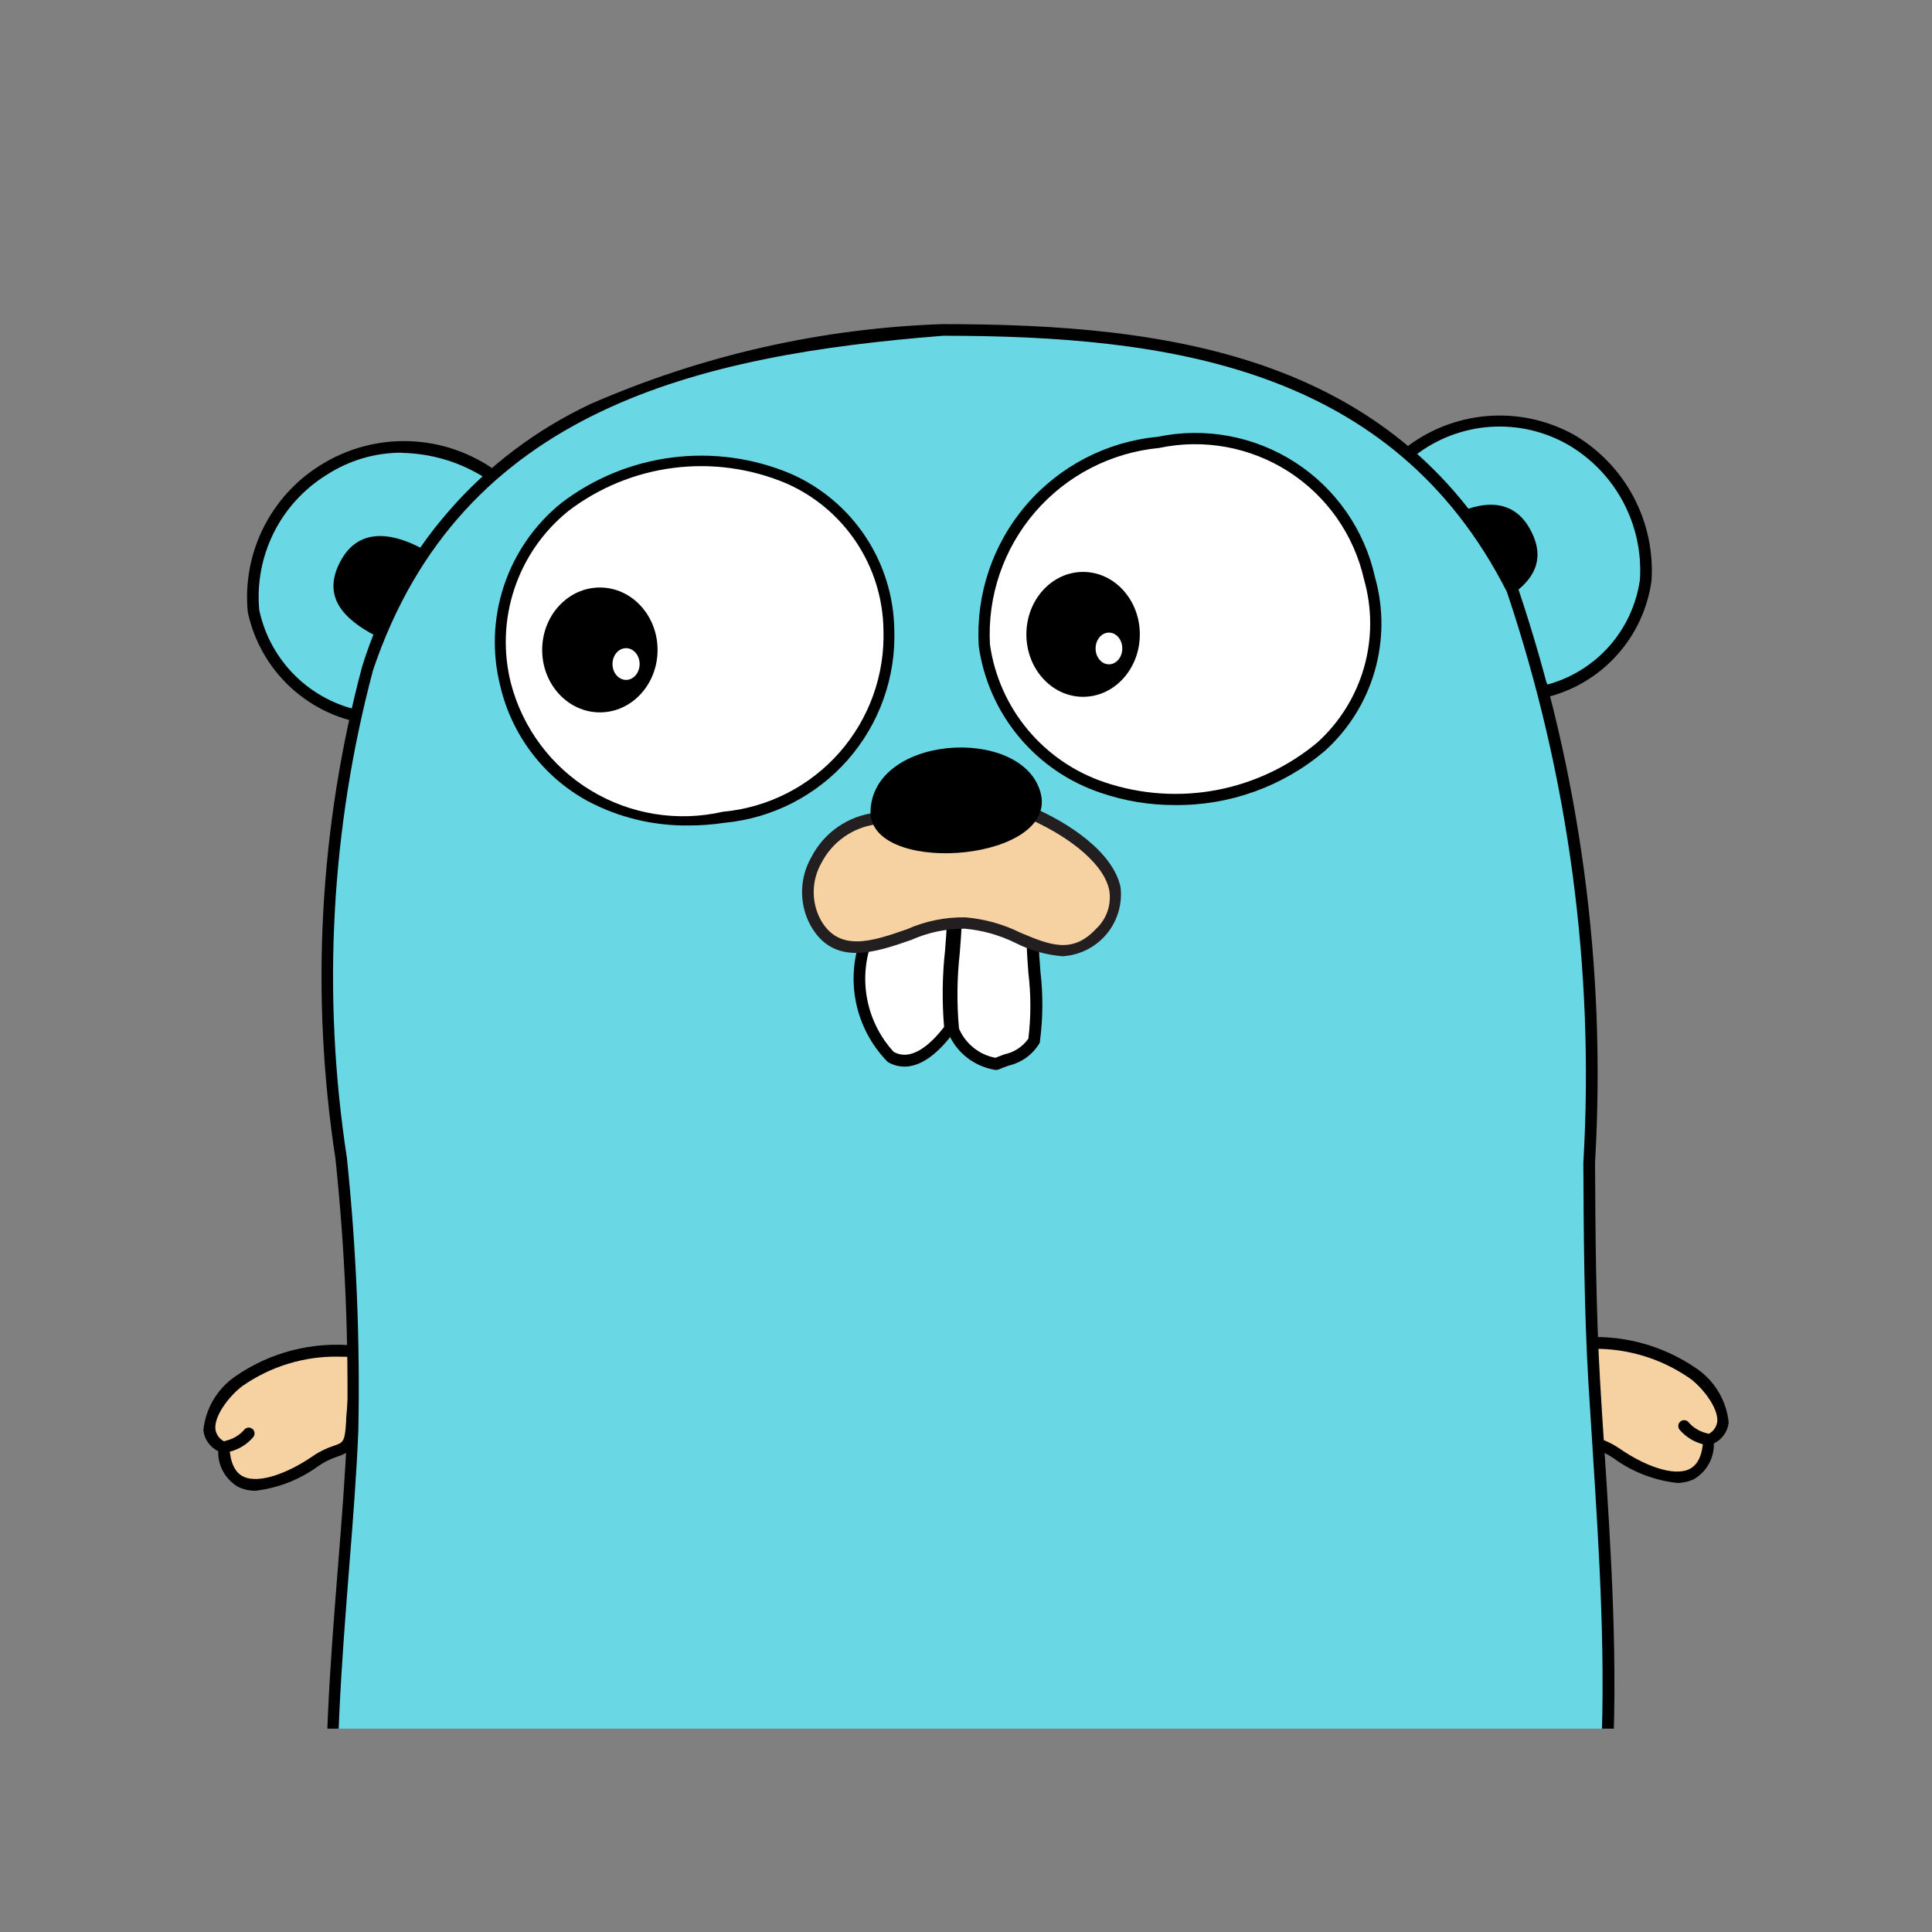 <svg width="76" height="76" viewBox="0 0 76 76" fill="none" xmlns="http://www.w3.org/2000/svg">
<rect x="0" y="0" width="76" height="76" fill="#808080" stroke="none"/>
<g clip-path="url(#clip0_6548_5388)">
<g clip-path="url(#clip1_6548_5388)">
<path fill-rule="evenodd" clip-rule="evenodd" d="M8.808 56.944C8.924 59.353 11.331 58.239 12.422 57.486C13.457 56.771 13.761 57.367 13.851 55.955C13.945 55.029 13.983 54.099 13.965 53.169C12.358 53.008 10.745 53.421 9.414 54.336C8.752 54.817 7.515 56.348 8.808 56.961" fill="#F6D2A2"/>
<path d="M10.059 58.641C9.822 58.645 9.586 58.594 9.371 58.492C9.126 58.35 8.923 58.145 8.784 57.897C8.646 57.65 8.576 57.37 8.583 57.086C8.424 57.009 8.287 56.893 8.185 56.749C8.083 56.604 8.019 56.436 8 56.261C8.044 55.837 8.179 55.428 8.396 55.061C8.614 54.695 8.909 54.381 9.26 54.14C10.634 53.19 12.303 52.762 13.965 52.935L14.164 52.953V53.151C14.189 53.878 14.167 54.606 14.097 55.33C14.079 55.543 14.065 55.753 14.05 55.966C13.986 56.967 13.799 57.118 13.283 57.296C13.012 57.383 12.755 57.51 12.521 57.672C11.798 58.201 10.95 58.535 10.059 58.641ZM13.297 53.367C11.958 53.349 10.646 53.751 9.546 54.516C9.073 54.86 8.417 55.666 8.473 56.22C8.489 56.337 8.538 56.447 8.614 56.539C8.689 56.63 8.789 56.698 8.901 56.736L9.027 56.794V56.931C9.056 57.532 9.237 57.917 9.566 58.081C10.202 58.396 11.387 57.912 12.282 57.296C12.551 57.109 12.846 56.964 13.157 56.864C13.496 56.748 13.566 56.721 13.615 55.937C13.615 55.724 13.645 55.511 13.662 55.295C13.722 54.657 13.747 54.016 13.738 53.376C13.588 53.37 13.439 53.367 13.297 53.367Z" fill="black"/>
<path fill-rule="evenodd" clip-rule="evenodd" d="M8.805 56.943C9.171 56.862 9.505 56.674 9.764 56.403Z" fill="#C6B198"/>
<path d="M8.807 57.173C8.755 57.171 8.705 57.151 8.665 57.117C8.625 57.082 8.599 57.035 8.589 56.983C8.58 56.932 8.589 56.878 8.614 56.832C8.64 56.786 8.68 56.75 8.729 56.73L8.883 56.675C9.153 56.613 9.398 56.472 9.586 56.269C9.603 56.242 9.625 56.218 9.651 56.199C9.678 56.181 9.708 56.168 9.739 56.162C9.771 56.155 9.804 56.156 9.835 56.163C9.866 56.17 9.896 56.184 9.922 56.203C9.948 56.222 9.969 56.247 9.985 56.275C10.001 56.303 10.01 56.334 10.013 56.366C10.016 56.398 10.013 56.43 10.002 56.461C9.992 56.492 9.976 56.52 9.954 56.543C9.713 56.82 9.394 57.017 9.038 57.106L8.889 57.159C8.863 57.169 8.835 57.174 8.807 57.173Z" fill="black"/>
<path fill-rule="evenodd" clip-rule="evenodd" d="M14.369 28.236C5.143 25.643 12.003 13.916 19.41 18.735L14.369 28.236Z" fill="#6AD7E5"/>
<path d="M14.482 28.502L14.304 28.452C13.193 28.264 12.165 27.745 11.353 26.965C10.54 26.185 9.981 25.179 9.747 24.077C9.638 22.945 9.846 21.804 10.35 20.785C10.853 19.765 11.632 18.905 12.597 18.304C13.644 17.643 14.865 17.313 16.102 17.355C17.339 17.397 18.535 17.81 19.534 18.54L19.709 18.654L14.482 28.502ZM15.791 17.808C14.745 17.808 13.722 18.113 12.845 18.683C11.953 19.236 11.233 20.026 10.765 20.965C10.298 21.905 10.102 22.956 10.199 24.001C10.409 24.987 10.905 25.889 11.625 26.594C12.345 27.3 13.258 27.776 14.248 27.965L19.105 18.814C18.115 18.18 16.967 17.833 15.791 17.814V17.808Z" fill="black"/>
<path fill-rule="evenodd" clip-rule="evenodd" d="M55.355 17.855C62.648 12.727 69.255 24.299 60.77 27.21L55.355 17.855Z" fill="#6AD7E5"/>
<path d="M60.67 27.487L55.055 17.788L55.227 17.668C56.161 16.92 57.296 16.468 58.488 16.367C59.681 16.267 60.876 16.524 61.921 17.105C62.91 17.685 63.718 18.528 64.256 19.54C64.793 20.552 65.04 21.693 64.967 22.837C64.819 23.927 64.347 24.947 63.612 25.765C62.877 26.584 61.913 27.162 60.845 27.426L60.67 27.487ZM55.664 17.922L60.877 26.927C61.822 26.669 62.67 26.14 63.316 25.405C63.962 24.669 64.378 23.76 64.512 22.791C64.577 21.734 64.348 20.68 63.85 19.745C63.352 18.811 62.605 18.034 61.691 17.499C60.758 16.963 59.687 16.717 58.613 16.792C57.54 16.868 56.513 17.261 55.664 17.922Z" fill="black"/>
<path fill-rule="evenodd" clip-rule="evenodd" d="M14.754 25.002C13.537 24.357 12.645 23.485 13.389 22.085C14.077 20.781 15.358 20.918 16.574 21.566L14.754 25.002Z" fill="black"/>
<path fill-rule="evenodd" clip-rule="evenodd" d="M58.844 23.77C60.06 23.126 60.953 22.254 60.209 20.854C59.52 19.55 58.24 19.687 57.023 20.334L58.844 23.77Z" fill="black"/>
<path fill-rule="evenodd" clip-rule="evenodd" d="M67.22 56.64C67.104 59.049 64.697 57.935 63.606 57.182C62.571 56.468 62.267 57.063 62.177 55.651C62.083 54.725 62.045 53.795 62.063 52.865C63.67 52.704 65.282 53.117 66.614 54.032C67.276 54.513 68.513 56.045 67.22 56.657" fill="#F6D2A2"/>
<path d="M65.972 58.335C65.072 58.234 64.213 57.902 63.481 57.369C63.247 57.206 62.99 57.079 62.719 56.993C62.203 56.812 62.016 56.66 61.952 55.663C61.952 55.45 61.923 55.24 61.905 55.027C61.835 54.303 61.813 53.575 61.838 52.848V52.649L62.037 52.632C63.699 52.459 65.368 52.886 66.742 53.837C67.093 54.077 67.388 54.392 67.606 54.758C67.823 55.124 67.959 55.533 68.002 55.957C67.983 56.133 67.919 56.301 67.817 56.445C67.715 56.59 67.578 56.706 67.419 56.783C67.426 57.066 67.356 57.346 67.218 57.594C67.079 57.841 66.876 58.047 66.631 58.189C66.425 58.286 66.2 58.335 65.972 58.335ZM62.288 53.084C62.279 53.725 62.304 54.365 62.363 55.003C62.381 55.216 62.395 55.429 62.41 55.645C62.46 56.43 62.53 56.453 62.868 56.573C63.18 56.672 63.474 56.818 63.743 57.004C64.636 57.623 65.823 58.104 66.459 57.789C66.788 57.626 66.969 57.241 66.999 56.64V56.503L67.124 56.444C67.236 56.407 67.336 56.338 67.412 56.247C67.487 56.156 67.536 56.045 67.553 55.928C67.605 55.374 66.952 54.569 66.479 54.224C65.255 53.373 63.775 52.967 62.288 53.075V53.084Z" fill="black"/>
<path fill-rule="evenodd" clip-rule="evenodd" d="M67.221 56.64C66.855 56.559 66.521 56.371 66.262 56.1Z" fill="#C6B198"/>
<path d="M67.224 56.867C67.198 56.872 67.171 56.872 67.145 56.867L66.996 56.815C66.64 56.725 66.32 56.529 66.08 56.252C66.058 56.228 66.042 56.2 66.031 56.169C66.021 56.139 66.017 56.106 66.021 56.074C66.024 56.042 66.033 56.011 66.049 55.983C66.065 55.955 66.086 55.931 66.112 55.911C66.138 55.892 66.168 55.878 66.199 55.871C66.23 55.864 66.263 55.864 66.295 55.87C66.326 55.876 66.356 55.889 66.382 55.907C66.409 55.926 66.431 55.95 66.448 55.977C66.636 56.18 66.881 56.321 67.151 56.383L67.305 56.438C67.354 56.458 67.394 56.494 67.419 56.54C67.445 56.587 67.454 56.64 67.444 56.692C67.435 56.743 67.409 56.791 67.369 56.825C67.329 56.86 67.279 56.88 67.226 56.882L67.224 56.867Z" fill="black"/>
<path fill-rule="evenodd" clip-rule="evenodd" d="M37.092 12.98C46.328 12.98 54.985 14.302 59.498 23.175C63.55 33.119 62.109 43.845 62.727 54.355C63.258 63.381 64.434 73.806 60.248 82.172C55.843 90.97 44.837 93.184 35.768 92.86C28.645 92.606 20.042 90.282 16.023 83.774C11.306 76.14 13.54 64.787 13.881 56.292C14.287 46.231 11.157 36.136 14.465 26.291C17.895 16.081 27.142 13.768 37.095 12.98" fill="#6AD7E5"/>
<path d="M37.344 93.114C36.76 93.114 36.235 93.114 35.76 93.085C31.384 92.928 20.661 91.717 15.828 83.891C12.015 77.718 12.695 69.186 13.293 61.657C13.444 59.764 13.585 57.973 13.655 56.281C13.723 52.71 13.57 49.139 13.197 45.587C12.204 39.127 12.562 32.531 14.247 26.215C14.945 23.964 16.104 21.884 17.651 20.107C19.198 18.329 21.098 16.894 23.231 15.892C27.605 13.979 32.302 12.913 37.072 12.75H37.09C46.107 12.75 55.088 14.001 59.7 23.07V23.088C62.16 30.37 63.194 38.057 62.745 45.73C62.76 48.557 62.778 51.483 62.944 54.341C62.993 55.216 63.052 56.091 63.11 56.967C63.647 65.254 64.254 74.65 60.441 82.266C55.689 91.778 43.694 93.114 37.344 93.114ZM37.099 13.208C27.49 13.969 18.138 16.09 14.675 26.361C13.013 32.618 12.663 39.151 13.646 45.549C14.018 49.12 14.168 52.712 14.095 56.301C14.025 58.005 13.885 59.802 13.733 61.698C13.15 69.157 12.467 77.61 16.201 83.654C20.921 91.294 31.451 92.478 35.76 92.63C41.366 92.832 54.951 92.201 60.024 82.068C63.781 74.562 63.177 65.233 62.649 57.004C62.591 56.129 62.535 55.237 62.483 54.379C62.314 51.509 62.299 48.577 62.285 45.745C62.729 38.134 61.708 30.509 59.277 23.283C54.788 14.43 45.964 13.211 37.099 13.208Z" fill="black"/>
<path fill-rule="evenodd" clip-rule="evenodd" d="M38.723 25.378C40.38 35.004 56.138 32.469 53.874 22.753C51.832 14.037 38.172 16.449 38.723 25.378Z" fill="white"/>
<path d="M46.205 31.668C45.225 31.671 44.251 31.511 43.323 31.195C42.06 30.777 40.939 30.014 40.087 28.992C39.235 27.971 38.685 26.731 38.501 25.413V25.39C38.385 23.376 39.054 21.395 40.369 19.864C41.683 18.333 43.54 17.371 45.549 17.181C47.411 16.795 49.351 17.157 50.949 18.189C52.546 19.221 53.674 20.841 54.087 22.698C54.429 23.907 54.426 25.187 54.079 26.395C53.733 27.602 53.055 28.689 52.124 29.532C50.474 30.936 48.371 31.695 46.205 31.668ZM38.942 25.352C39.117 26.588 39.633 27.751 40.433 28.709C41.233 29.668 42.284 30.384 43.469 30.778C44.88 31.251 46.39 31.355 47.853 31.079C49.316 30.803 50.684 30.157 51.826 29.203C52.7 28.41 53.334 27.389 53.658 26.255C53.981 25.121 53.98 23.919 53.655 22.785C53.261 21.038 52.194 19.517 50.686 18.55C49.178 17.584 47.35 17.25 45.598 17.622C43.705 17.801 41.955 18.706 40.714 20.147C39.474 21.588 38.838 23.453 38.942 25.352Z" fill="black"/>
<path fill-rule="evenodd" clip-rule="evenodd" d="M19.894 26.936C22.041 35.328 35.477 33.169 34.97 24.762C34.363 14.681 17.838 16.627 19.891 26.936" fill="white"/>
<path d="M27.058 32.472C25.692 32.485 24.343 32.158 23.135 31.521C22.272 31.053 21.518 30.407 20.923 29.626C20.328 28.845 19.904 27.947 19.681 26.991C19.349 25.684 19.4 24.31 19.827 23.032C20.255 21.753 21.04 20.625 22.09 19.78C23.358 18.814 24.858 18.198 26.439 17.997C28.02 17.795 29.626 18.014 31.095 18.631C32.291 19.153 33.312 20.008 34.036 21.094C34.76 22.18 35.157 23.451 35.179 24.756C35.247 26.638 34.593 28.474 33.351 29.889C32.109 31.304 30.373 32.19 28.499 32.367C28.022 32.439 27.541 32.474 27.058 32.472ZM20.101 26.889C20.563 28.648 21.692 30.158 23.248 31.099C24.804 32.04 26.665 32.339 28.438 31.932C30.205 31.77 31.843 30.938 33.017 29.607C34.191 28.277 34.812 26.548 34.753 24.774C34.735 23.547 34.364 22.351 33.684 21.329C33.004 20.307 32.045 19.502 30.92 19.01C29.523 18.423 27.996 18.214 26.493 18.406C24.99 18.597 23.564 19.182 22.359 20.101C21.372 20.897 20.634 21.96 20.234 23.164C19.834 24.367 19.788 25.66 20.101 26.889Z" fill="black"/>
<path fill-rule="evenodd" clip-rule="evenodd" d="M40.62 36.944C40.758 38.271 40.773 39.608 40.666 40.937C40.345 41.541 39.718 41.605 39.178 41.85C38.811 41.792 38.464 41.642 38.17 41.413C37.877 41.184 37.647 40.883 37.501 40.541C37.421 39.034 37.461 37.523 37.621 36.022L40.62 36.944Z" fill="white"/>
<path d="M39.217 42.087H39.15C38.742 42.022 38.358 41.854 38.033 41.599C37.709 41.343 37.456 41.009 37.297 40.628V40.599V40.567C37.2 39.535 37.209 38.496 37.324 37.466C37.361 36.99 37.399 36.5 37.414 36.008V35.716L40.859 36.772V36.941C40.859 37.355 40.894 37.784 40.929 38.236C41.036 39.147 41.028 40.067 40.906 40.975V41.01L40.888 41.042C40.755 41.261 40.58 41.452 40.373 41.602C40.165 41.752 39.93 41.859 39.681 41.917C39.544 41.967 39.415 42.011 39.29 42.069L39.217 42.087ZM37.732 40.479C37.86 40.769 38.056 41.023 38.304 41.221C38.552 41.418 38.844 41.552 39.156 41.611C39.275 41.562 39.398 41.518 39.514 41.474C39.894 41.395 40.23 41.175 40.454 40.858C40.558 39.999 40.558 39.13 40.454 38.271C40.424 37.871 40.395 37.489 40.386 37.104L37.834 36.322C37.814 36.719 37.785 37.113 37.755 37.489C37.644 38.482 37.634 39.484 37.726 40.479H37.732Z" fill="black"/>
<path d="M23.598 28.023C24.851 28.023 25.867 26.924 25.867 25.567C25.867 24.211 24.851 23.111 23.598 23.111C22.344 23.111 21.328 24.211 21.328 25.567C21.328 26.924 22.344 28.023 23.598 28.023Z" fill="black"/>
<path d="M24.628 26.746C24.922 26.746 25.161 26.466 25.161 26.122C25.161 25.777 24.922 25.497 24.628 25.497C24.333 25.497 24.094 25.777 24.094 26.122C24.094 26.466 24.333 26.746 24.628 26.746Z" fill="white"/>
<path d="M42.606 27.411C43.839 27.411 44.838 26.311 44.838 24.955C44.838 23.598 43.839 22.498 42.606 22.498C41.374 22.498 40.375 23.598 40.375 24.955C40.375 26.311 41.374 27.411 42.606 27.411Z" fill="black"/>
<path d="M43.623 26.133C43.913 26.133 44.148 25.854 44.148 25.509C44.148 25.164 43.913 24.885 43.623 24.885C43.333 24.885 43.098 25.164 43.098 25.509C43.098 25.854 43.333 26.133 43.623 26.133Z" fill="white"/>
<path fill-rule="evenodd" clip-rule="evenodd" d="M34.137 36.807C33.148 39.205 34.688 44.003 37.375 40.465C37.295 38.958 37.335 37.447 37.495 35.946L34.137 36.807Z" fill="white"/>
<path d="M35.583 41.958C35.351 41.957 35.124 41.895 34.924 41.777C34.28 41.125 33.843 40.298 33.666 39.399C33.489 38.5 33.581 37.569 33.929 36.722L33.973 36.617L37.724 35.649V35.94C37.71 36.436 37.669 36.932 37.631 37.399C37.518 38.398 37.508 39.405 37.602 40.406V40.5L37.547 40.575C36.773 41.629 36.105 41.958 35.583 41.958ZM34.312 36.999C34.033 37.735 33.964 38.533 34.113 39.306C34.261 40.078 34.621 40.794 35.152 41.375C35.846 41.771 36.61 41.083 37.138 40.398C37.054 39.396 37.066 38.389 37.176 37.39C37.205 37.014 37.234 36.629 37.255 36.247L34.312 36.999Z" fill="black"/>
<path fill-rule="evenodd" clip-rule="evenodd" d="M34.476 32.186C34.016 32.23 33.572 32.382 33.182 32.63C32.792 32.879 32.467 33.216 32.233 33.615C31.999 34.014 31.863 34.463 31.837 34.924C31.81 35.386 31.894 35.847 32.081 36.27C33.35 38.569 36.185 36.066 37.953 36.302C39.995 36.343 41.652 38.452 43.283 36.684C45.097 34.718 42.501 32.802 40.471 31.947L34.476 32.186Z" fill="#F6D2A2"/>
<path d="M41.827 37.62C41.175 37.569 40.54 37.392 39.957 37.098C39.328 36.786 38.646 36.594 37.947 36.532H37.921C37.205 36.533 36.497 36.684 35.844 36.976C34.411 37.472 32.787 38.032 31.877 36.392C31.656 35.98 31.544 35.518 31.551 35.05C31.558 34.582 31.684 34.123 31.917 33.718C32.163 33.239 32.523 32.83 32.965 32.524C33.407 32.219 33.918 32.028 34.452 31.967L40.511 31.711L40.558 31.731C42.066 32.367 43.784 33.531 44.078 34.89C44.118 35.218 44.09 35.551 43.997 35.868C43.904 36.186 43.748 36.481 43.537 36.736C43.326 36.99 43.066 37.2 42.772 37.351C42.478 37.502 42.156 37.592 41.827 37.615V37.62ZM37.967 36.086C38.721 36.148 39.457 36.352 40.135 36.687C41.281 37.168 42.177 37.548 43.113 36.541C43.322 36.349 43.479 36.107 43.57 35.837C43.66 35.568 43.682 35.281 43.632 35.001C43.378 33.834 41.759 32.758 40.423 32.189L34.484 32.425C34.028 32.483 33.593 32.65 33.216 32.913C32.839 33.175 32.532 33.526 32.32 33.933C32.124 34.272 32.017 34.655 32.009 35.046C32.001 35.438 32.093 35.825 32.276 36.171C33 37.48 34.318 37.028 35.689 36.55C36.406 36.232 37.183 36.074 37.967 36.086Z" fill="#231F20"/>
<path fill-rule="evenodd" clip-rule="evenodd" d="M34.245 32.09C34.107 28.896 40.201 28.502 40.93 31.171C41.66 33.84 34.554 34.462 34.253 32.093L34.245 32.09Z" fill="black"/>
</g>
</g>
<defs>
<clipPath id="clip0_6548_5388">
<rect width="60" height="60" fill="white" transform="translate(8 8)"/>
</clipPath>
<clipPath id="clip1_6548_5388">
<rect width="76" height="76" fill="white" transform="translate(-4 8)"/>
</clipPath>
</defs>
</svg>
